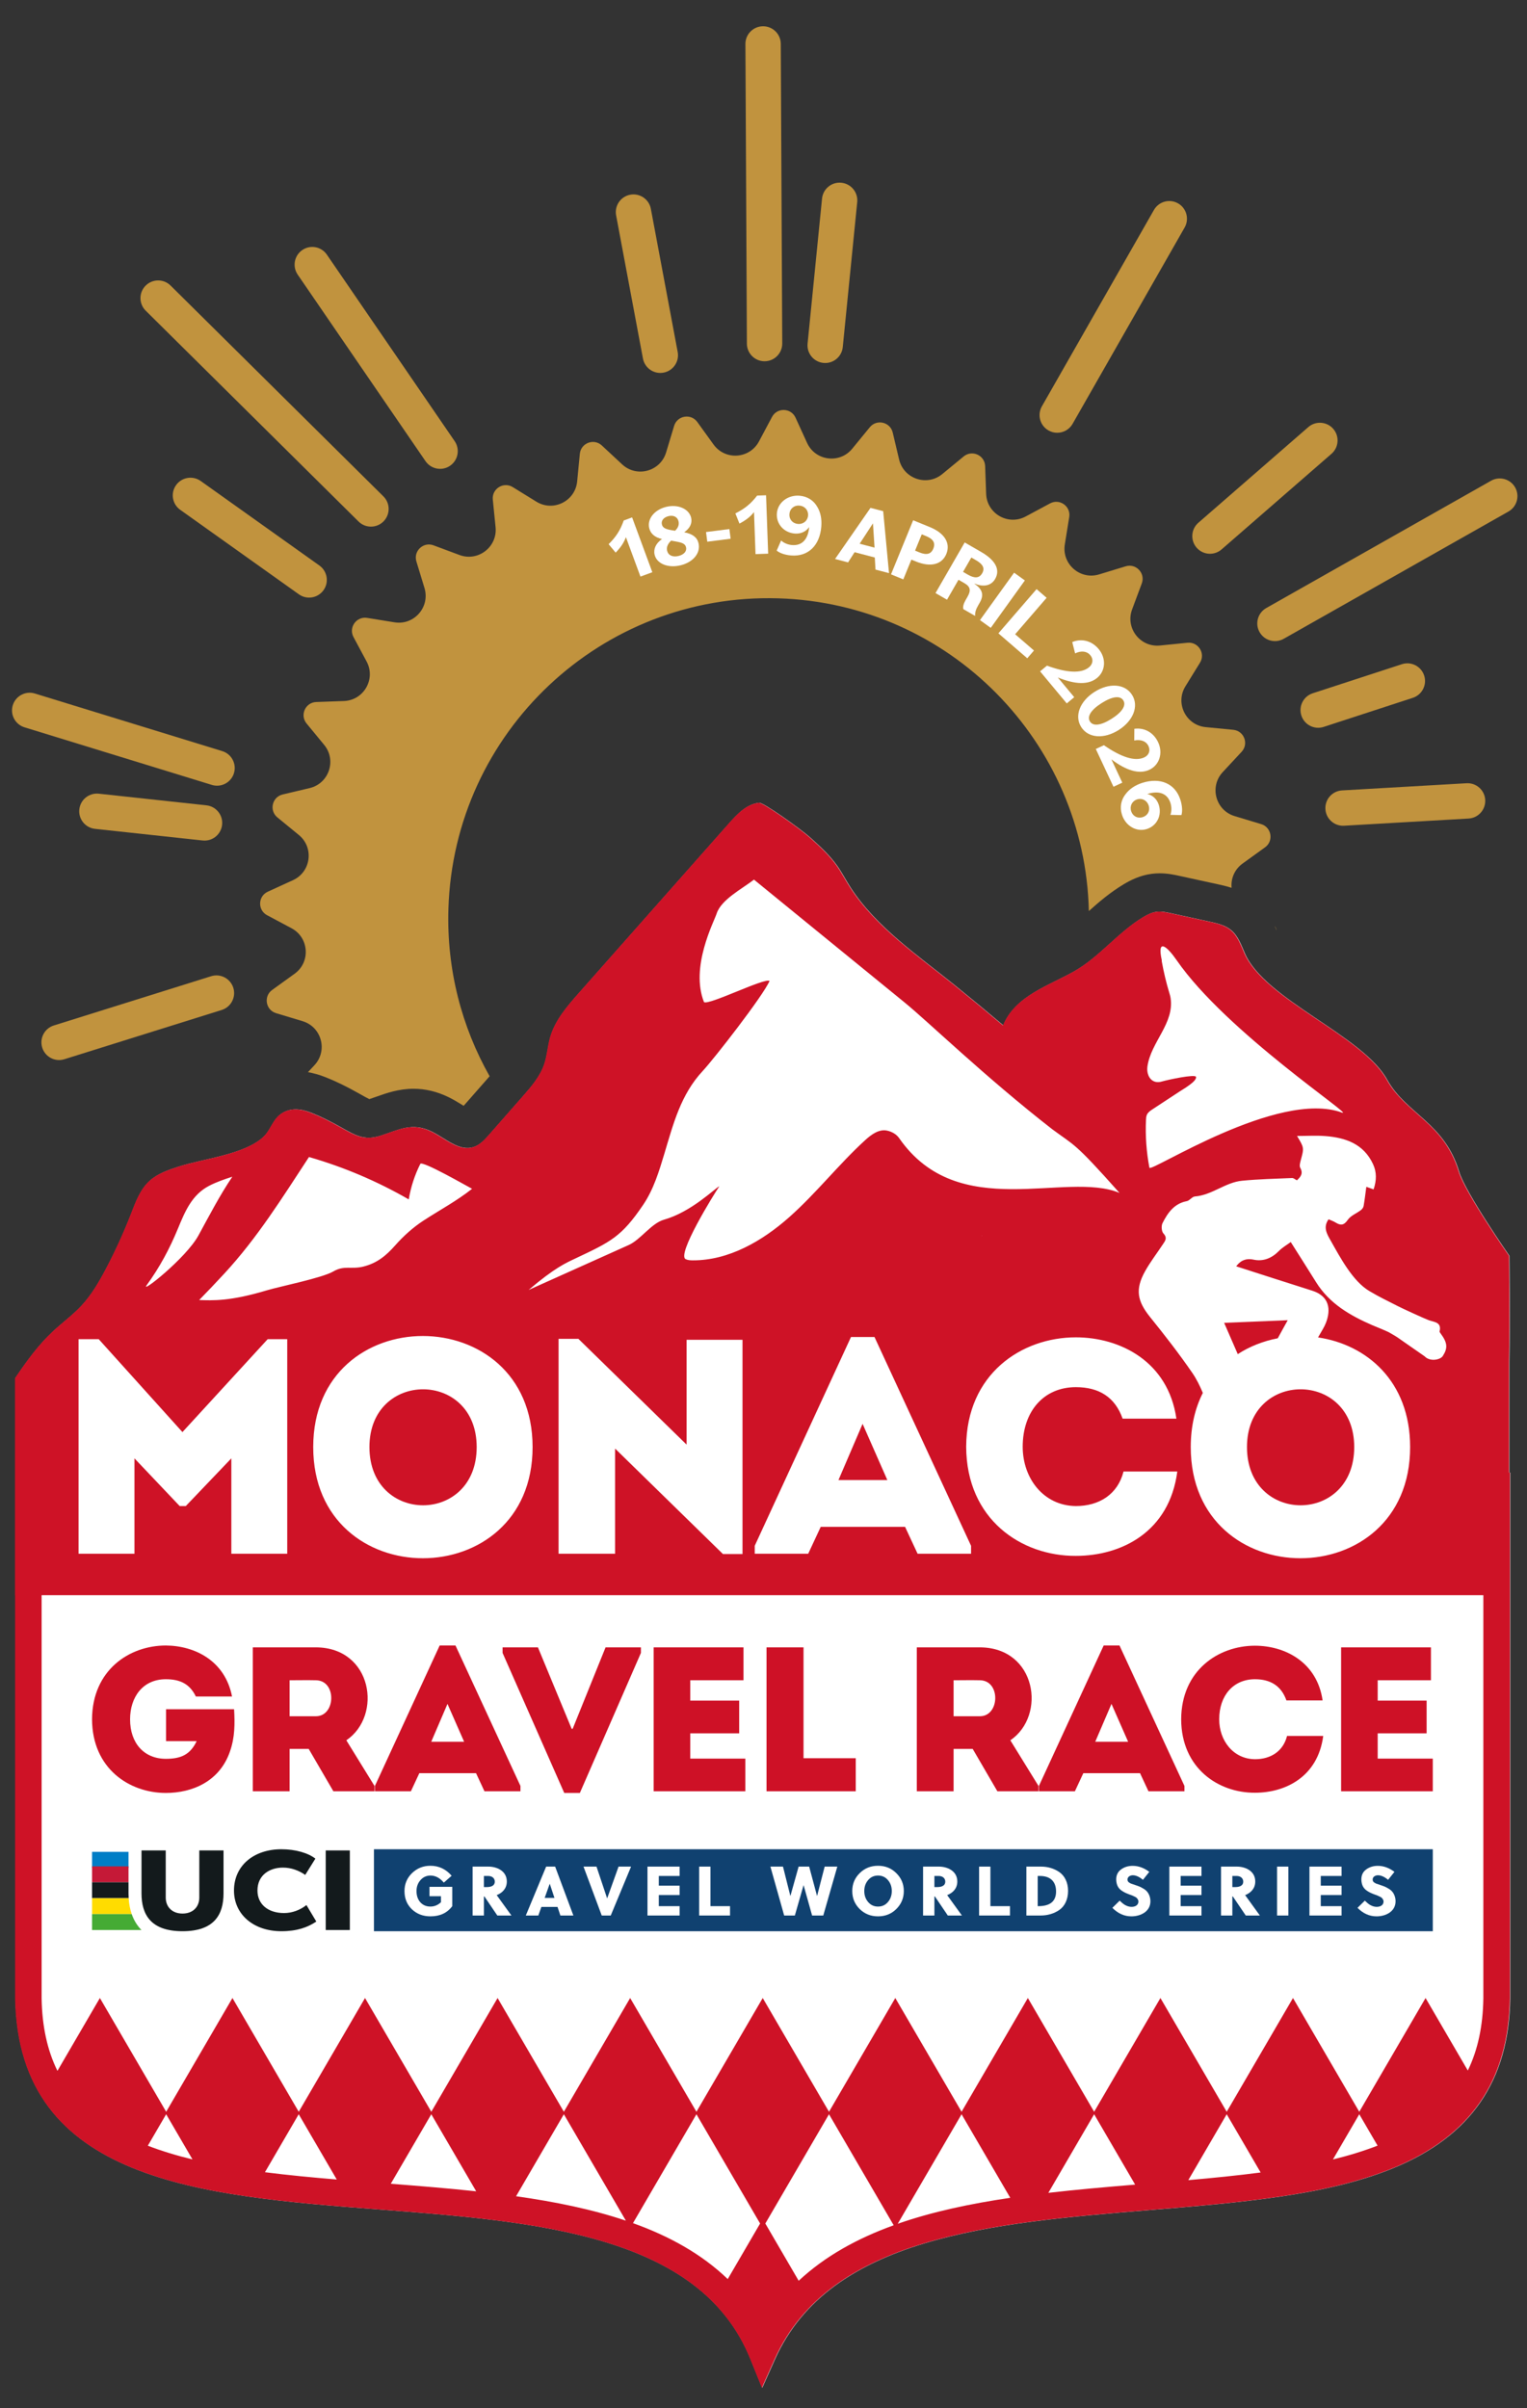 <?xml version="1.0" encoding="UTF-8"?>
<svg xmlns="http://www.w3.org/2000/svg" id="Calque_1" viewBox="0 0 510 804">
  <rect x="0" y="0" width="510" height="804" fill="#333333" stroke="none"/>
  <defs>
    <style>      .st0 {        fill: #c1933e;      }      .st1 {        fill: #45ab34;      }      .st2 {        fill: #104170;      }      .st3 {        fill: none;        stroke: #fff;        stroke-miterlimit: 10;        stroke-width: 20px;      }      .st4 {        fill: #c51937;      }      .st5 {        fill: #ce1226;      }      .st6 {        fill: #fff;      }      .st7 {        fill: #ce1126;      }      .st8 {        fill: #007ec6;      }      .st9 {        fill: #131a1c;      }      .st10 {        fill: #ffdc00;      }    </style>
  </defs>
  <path class="st6" d="M504.118,491.651v-37.051c.308-13.779,0-35.317,0-35.317,0,0-14.661-21.043-16.781-28.093-4.93-16.394-17.731-19.309-24.062-30.743-8.2-14.807-40.782-26.632-47.517-42.161-1.209-2.787-2.264-5.818-4.603-7.756-1.996-1.653-4.634-2.256-7.167-2.808-4.308-.94-8.616-1.879-12.925-2.819-1.558-.34-3.154-.682-4.735-.479-1.605.205-3.086.959-4.474,1.792-8.368,5.022-14.501,13.217-22.979,18.051-8.452,4.819-19.745,8.176-23.78,18.08-5.369-4.545-10.809-9.042-16.29-13.472-12.083-9.766-26.126-19.298-34.721-32.545-1.549-2.387-2.843-4.937-4.481-7.263-2.512-3.564-5.774-6.521-9.008-9.446-2.94-2.659-16.078-12.097-17.11-11.578-4.1.464-7.22,3.763-9.955,6.853-4.507,5.093-9.015,10.185-13.523,15.278-12.167,13.747-24.336,27.494-36.503,41.24-3.987,4.505-8.093,9.221-9.722,15.012-.814,2.893-.973,5.951-1.925,8.802-1.39,4.165-4.359,7.585-7.258,10.884-3.717,4.231-7.434,8.462-11.151,12.693-1.481,1.686-3.066,3.442-5.198,4.143-4.927,1.62-9.471-2.927-14.14-5.185-6.554-3.169-10.949-.488-17.049,1.446-5.522,1.75-8.494-.207-13.72-3.133-3.063-1.716-6.218-3.315-9.491-4.594-3.25-1.27-6.744-1.721-9.797.305-2.922,1.938-3.587,5.563-6.09,7.857-6.443,5.905-20.136,7.223-28.285,9.868-3.458,1.123-7.024,2.329-9.701,4.787-3.116,2.86-4.615,7.02-6.149,10.961-2.457,6.315-5.277,12.49-8.44,18.484-2.285,4.332-4.779,8.609-8.116,12.194-2.921,3.138-6.421,5.674-9.556,8.599-4.909,4.58-8.826,10.016-12.594,15.594v72.466h.037v134.705c1.061,61.115,62.227,65.819,121.379,70.368,52.742,4.056,107.277,8.249,124.132,49.923l3.899,9.639,4.247-9.491c18.372-41.054,72.663-45.532,125.166-49.863,30.423-2.51,59.159-4.881,81.374-14.002,25.858-10.617,38.627-29.126,39.037-56.651v-175.571h-.272ZM328.123,412.717c-.051-.057-.104-.113-.155-.17.008-.021.016-.041.023-.063.044.077.088.155.132.233ZM238.061,433.492c-.013.014-.026.029-.04.043-.002-.006-.007-.01-.01-.016.017-.009.034-.018.05-.027Z"></path>
  <g>
    <path class="st0" d="M426.399,310.644c-.13-.526-.36-1.03-.687-1.484.249.512.476,1.008.687,1.484Z"></path>
    <path class="st0" d="M421.215,275.15l-8.868-2.677c-6.349-1.917-8.49-9.826-3.973-14.683l6.308-6.783c2.471-2.657.826-6.994-2.785-7.345l-9.22-.895c-6.601-.641-10.243-7.981-6.761-13.626l4.864-7.883c1.905-3.088-.554-7.021-4.165-6.661l-9.217.921c-6.6.659-11.604-5.83-9.29-12.045l3.232-8.681c1.266-3.4-1.913-6.778-5.384-5.72l-8.861,2.701c-6.344,1.934-12.518-3.454-11.461-10.001l1.476-9.145c.579-3.582-3.199-6.275-6.396-4.56l-8.163,4.378c-5.845,3.134-12.951-.945-13.192-7.573l-.336-9.257c-.131-3.626-4.361-5.53-7.162-3.225l-7.153,5.887c-5.121,4.214-12.887,1.599-14.416-4.854l-2.136-9.014c-.837-3.531-5.356-4.573-7.654-1.765l-5.867,7.169c-4.2,5.132-12.327,4.083-15.086-1.949l-3.853-8.424c-1.509-3.3-6.145-3.44-7.851-.238l-4.356,8.175c-3.118,5.854-11.294,6.41-15.176,1.032l-5.422-7.511c-2.124-2.942-6.699-2.175-7.747,1.299l-2.677,8.868c-1.917,6.349-9.826,8.489-14.683,3.973l-6.783-6.309c-2.657-2.471-6.994-.826-7.345,2.785l-.895,9.22c-.641,6.601-7.981,10.243-13.626,6.761l-7.883-4.864c-3.088-1.905-7.021.554-6.661,4.164l.921,9.217c.659,6.599-5.83,11.604-12.045,9.29l-8.681-3.232c-3.4-1.266-6.778,1.913-5.72,5.384l2.701,8.861c1.934,6.344-3.454,12.518-10.001,11.461l-9.145-1.476c-3.582-.579-6.274,3.199-4.559,6.396l4.378,8.163c3.134,5.845-.945,12.951-7.573,13.192l-9.257.336c-3.626.132-5.53,4.361-3.224,7.163l5.886,7.153c4.214,5.121,1.599,12.887-4.854,14.416l-9.014,2.136c-3.53.836-4.573,5.356-1.765,7.654l7.169,5.867c5.133,4.201,4.083,12.327-1.949,15.086l-8.424,3.853c-3.3,1.509-3.44,6.145-.238,7.851l8.175,4.356c5.854,3.119,6.41,11.294,1.032,15.176l-7.511,5.422c-2.942,2.124-2.175,6.698,1.299,7.747l8.868,2.677c6.349,1.917,8.49,9.826,3.973,14.683l-2.181,2.346c1.855.321,3.744.849,5.651,1.594,3.474,1.357,6.997,3.057,11.087,5.348l.869.489c.989.557,2.169,1.222,2.891,1.562.779-.251,1.574-.532,2.412-.829,3.302-1.171,7.411-2.628,12.365-2.628,3.906,0,7.792.922,11.55,2.739,1.864.901,3.496,1.914,4.936,2.807.077.048.158.098.241.15l4.558-5.189,4.117-4.686c-9.312-16.452-14.382-35.581-13.768-55.858,1.788-59.063,51.118-105.492,110.18-103.704,57.126,1.73,102.432,47.935,103.723,104.405,3.373-3.018,7.158-6.253,11.609-8.924,2.095-1.257,5.352-2.989,9.433-3.511.85-.109,1.728-.164,2.608-.164,2.652,0,4.952.502,6.475.834l5.402,1.178,7.523,1.641c1.315.287,2.905.637,4.622,1.191-.277-2.988.91-6.106,3.667-8.097l7.511-5.422c2.942-2.124,2.175-6.699-1.299-7.747Z"></path>
    <path class="st0" d="M119.746,174.119c1.151,1.14,2.652,1.709,4.154,1.709,1.52,0,3.04-.584,4.195-1.75,2.294-2.317,2.275-6.054-.041-8.348L56.972,95.339c-2.316-2.294-6.052-2.277-8.349.041-2.294,2.317-2.275,6.054.041,8.348l71.081,70.391Z"></path>
    <path class="st0" d="M350.179,143.712c.923.527,1.929.777,2.921.777,2.05,0,4.043-1.069,5.133-2.978l37.423-65.558c1.616-2.832.631-6.437-2.2-8.054-2.833-1.617-6.437-.631-8.054,2.2l-37.423,65.558c-1.616,2.832-.631,6.437,2.2,8.054Z"></path>
    <path class="st0" d="M67.673,280.614c.216.023.43.035.643.035,2.975,0,5.535-2.244,5.861-5.269.351-3.241-1.993-6.153-5.234-6.504l-35.947-3.887c-3.241-.341-6.154,1.993-6.504,5.235-.351,3.241,1.993,6.153,5.234,6.504l35.947,3.887Z"></path>
    <path class="st0" d="M275.015,121.17c.199.02.397.03.592.03,2.997,0,5.564-2.273,5.868-5.319l4.824-48.404c.323-3.244-2.045-6.136-5.29-6.459-3.256-.332-6.136,2.045-6.46,5.289l-4.824,48.404c-.323,3.244,2.045,6.136,5.29,6.459Z"></path>
    <path class="st0" d="M489.811,261.503l-41.584,2.394c-3.255.187-5.742,2.978-5.555,6.233.181,3.14,2.784,5.564,5.888,5.564.114,0,.23-.003.345-.01l41.584-2.394c3.255-.187,5.742-2.978,5.555-6.233s-2.982-5.738-6.233-5.555Z"></path>
    <path class="st0" d="M255.355,120.615h.03c3.26-.016,5.891-2.672,5.875-5.932l-.491-100.037c-.016-3.251-2.656-5.875-5.903-5.875h-.03c-3.26.016-5.891,2.672-5.875,5.932l.491,100.037c.016,3.251,2.656,5.875,5.903,5.875Z"></path>
    <path class="st0" d="M404.117,184.89c1.373,0,2.754-.477,3.871-1.449l36.717-31.934c2.46-2.14,2.72-5.868.58-8.329-2.14-2.46-5.869-2.722-8.329-.58l-36.717,31.934c-2.46,2.14-2.72,5.868-.58,8.329,1.167,1.342,2.808,2.029,4.457,2.029Z"></path>
    <path class="st0" d="M70.525,325.931l-52.551,16.447c-3.111.974-4.845,4.286-3.871,7.398.791,2.525,3.12,4.142,5.633,4.142.584,0,1.178-.087,1.765-.271l52.551-16.447c3.111-.974,4.845-4.286,3.871-7.398-.975-3.112-4.287-4.844-7.398-3.871Z"></path>
    <path class="st0" d="M475.652,225.54c-1.011-3.1-4.34-4.794-7.443-3.783l-29.781,9.71c-3.1,1.011-4.793,4.343-3.782,7.443.812,2.492,3.125,4.075,5.611,4.075.606,0,1.223-.094,1.831-.292l29.781-9.71c3.1-1.011,4.793-4.343,3.782-7.443Z"></path>
    <path class="st0" d="M214.735,119.695c.532,2.837,3.01,4.817,5.796,4.817.361,0,.727-.033,1.094-.102,3.204-.601,5.315-3.686,4.715-6.89l-8.961-47.796c-.601-3.205-3.697-5.315-6.89-4.715-3.204.601-5.315,3.686-4.715,6.89l8.961,47.796Z"></path>
    <path class="st0" d="M506.039,162.738c-1.607-2.837-5.21-3.837-8.046-2.23l-75.079,42.501c-2.837,1.607-3.835,5.209-2.229,8.046,1.087,1.919,3.085,2.996,5.143,2.996.985,0,1.984-.247,2.903-.767l75.079-42.501c2.837-1.607,3.835-5.209,2.229-8.046Z"></path>
    <path class="st0" d="M74.225,250.775l-62.574-19.228c-3.118-.957-6.419.792-7.377,3.909-.958,3.117.793,6.419,3.909,7.377l62.574,19.228c.578.177,1.162.262,1.736.262,2.524,0,4.861-1.632,5.641-4.171.958-3.117-.793-6.419-3.909-7.377Z"></path>
    <path class="st0" d="M142.115,153.969c1.144,1.669,2.993,2.566,4.875,2.566,1.149,0,2.312-.335,3.332-1.034,2.688-1.843,3.375-5.518,1.532-8.207l-42.685-62.276c-1.843-2.688-5.515-3.377-8.208-1.532-2.688,1.843-3.375,5.518-1.532,8.207l42.685,62.276Z"></path>
    <path class="st0" d="M67.034,160.592c-2.657-1.89-6.343-1.27-8.233,1.386-1.891,2.656-1.27,6.342,1.386,8.233l39.638,28.218c1.039.739,2.234,1.094,3.419,1.094,1.845,0,3.663-.863,4.814-2.48,1.891-2.656,1.27-6.342-1.386-8.233l-39.638-28.218Z"></path>
  </g>
  <path class="st3" d="M256.383,425.023"></path>
  <g>
    <path class="st7" d="M55.389,549.389c9.682.068,19.774,5.08,22.107,17.026h-12.084c-1.991-4.119-5.148-5.767-10.024-5.767-7.758,0-11.945,6.042-11.945,13.388,0,7.965,4.668,13.182,11.945,13.182,4.944,0,8.102-1.304,10.298-5.904h-10.229v-10.642h22.725c.275,4.806.275,9.406-1.373,14.075-3.433,10.024-12.564,13.869-21.421,13.869-12.22,0-24.579-8.17-24.647-24.58.068-16.409,12.427-24.647,24.647-24.647Z"></path>
    <path class="st7" d="M125.078,596.28v1.785h-13.732l-8.239-14.143h-6.384v14.143h-12.289v-48.059h21.077c18.88.068,22.313,22.793,10.16,31.033l9.407,15.241ZM105.511,560.991c-2.884-.068-5.905,0-8.788,0v12.016h8.788c6.659,0,7.003-11.946,0-12.016Z"></path>
    <path class="st7" d="M158.995,592.024h-18.949l-2.815,6.042h-12.015v-1.785l21.627-46.892h5.287l21.695,46.892v1.785h-12.016l-2.814-6.042ZM149.452,568.886l-5.424,12.633h10.985l-5.56-12.633Z"></path>
    <path class="st7" d="M190.922,577.194h.344l10.985-27.187h11.809v1.853l-20.391,46.755h-5.217l-20.597-46.755v-1.853h11.809l11.259,27.187Z"></path>
    <path class="st7" d="M248.321,560.991h-17.782v6.797h16.34v10.916h-16.34v8.445h18.399v10.916h-30.621v-48.059h30.003v10.985Z"></path>
    <path class="st7" d="M268.369,587.012h17.44v11.054h-29.797v-48.059h12.358v37.006Z"></path>
    <path class="st7" d="M346.846,596.28v1.785h-13.732l-8.238-14.143h-6.385v14.143h-12.289v-48.059h21.077c18.881.068,22.313,22.793,10.161,31.033l9.406,15.241ZM327.279,560.991c-2.884-.068-5.904,0-8.788,0v12.016h8.788c6.66,0,7.003-11.946,0-12.016Z"></path>
    <path class="st7" d="M380.763,592.024h-18.949l-2.814,6.042h-12.016v-1.785l21.627-46.892h5.287l21.695,46.892v1.785h-12.015l-2.815-6.042ZM371.22,568.886l-5.423,12.633h10.985l-5.561-12.633Z"></path>
    <path class="st7" d="M419.144,549.457c9.955,0,20.734,5.424,22.588,18.263h-12.084c-1.716-4.874-5.355-7.072-10.504-7.072-7.209,0-11.946,5.424-11.946,13.388,0,7.072,4.669,13.251,11.946,13.319,5.217,0,9.406-2.609,10.711-7.758h12.083c-1.784,13.594-12.564,18.949-22.793,18.949-12.221.069-24.579-8.17-24.648-24.511.069-16.339,12.427-24.579,24.648-24.579Z"></path>
    <path class="st7" d="M477.916,560.991h-17.782v6.797h16.34v10.916h-16.34v8.445h18.399v10.916h-30.621v-48.059h30.003v10.985Z"></path>
  </g>
  <g>
    <polygon class="st5" points="280.035 494.155 296.362 494.155 288.096 475.379 280.035 494.155"></polygon>
    <path class="st5" d="M426.761,446.814c.974-1.851,2.07-3.741,3.326-6.03-7.306.302-14.153.584-21.237.876,1.558,3.58,3.048,7.032,4.548,10.445,4.052-2.627,8.619-4.387,13.364-5.292Z"></path>
    <path class="st5" d="M504.001,491.651v-37.051c.308-13.779,0-35.317,0-35.317,0,0-14.661-21.043-16.781-28.093-4.93-16.394-17.731-19.309-24.062-30.743-8.2-14.807-40.782-26.632-47.517-42.161-1.209-2.787-2.264-5.818-4.603-7.756-1.996-1.653-4.634-2.256-7.167-2.808-4.308-.94-8.616-1.879-12.925-2.819-1.558-.34-3.154-.682-4.735-.479-1.605.205-3.086.959-4.474,1.792-8.368,5.022-14.501,13.217-22.979,18.051-8.452,4.819-19.745,8.176-23.78,18.08-5.369-4.545-10.809-9.042-16.29-13.472-12.083-9.766-26.126-19.298-34.721-32.545-1.549-2.387-2.843-4.937-4.481-7.263-2.512-3.564-5.774-6.521-9.008-9.446-2.94-2.659-16.078-12.097-17.11-11.578-4.1.464-7.22,3.763-9.955,6.853-4.507,5.093-9.015,10.185-13.523,15.278-12.167,13.747-24.336,27.494-36.503,41.24-3.987,4.505-8.093,9.221-9.722,15.012-.814,2.893-.973,5.951-1.925,8.802-1.39,4.165-4.359,7.585-7.258,10.884-3.717,4.231-7.434,8.462-11.151,12.693-1.481,1.686-3.066,3.442-5.198,4.143-4.927,1.62-9.472-2.927-14.141-5.185-6.554-3.169-10.949-.488-17.049,1.446-5.522,1.75-8.494-.207-13.719-3.133-3.063-1.716-6.218-3.315-9.491-4.594-3.249-1.27-6.744-1.721-9.797.305-2.922,1.938-3.588,5.563-6.09,7.857-6.442,5.905-20.136,7.223-28.285,9.868-3.458,1.123-7.024,2.329-9.702,4.787-3.115,2.86-4.615,7.02-6.149,10.961-2.458,6.315-5.277,12.49-8.44,18.484-2.285,4.332-4.78,8.609-8.116,12.194-2.921,3.138-6.421,5.674-9.556,8.599-4.908,4.58-8.826,10.016-12.594,15.594v72.466h.037v134.705c1.061,61.115,62.227,65.819,121.379,70.368,52.742,4.056,107.277,8.249,124.133,49.923l3.899,9.639,4.247-9.491c18.372-41.054,72.663-45.532,125.166-49.863,30.423-2.51,59.159-4.881,81.374-14.002,25.858-10.617,38.627-29.126,39.037-56.651v-175.571h-.272ZM382.747,373.893c.027-.591.066-1.198.314-1.734.369-.799,1.141-1.323,1.877-1.806,3.044-1.998,6.087-3.996,9.131-5.994,1.122-.737,5.7-3.338,5.392-4.812-.214-1.025-9.433.956-11.408,1.54-2.538.751-4.183-.671-4.707-2.693-.192-.744-.233-1.569-.11-2.401,1.216-8.188,9.051-14.353,7.719-22.843-.075-.477-.206-.945-.346-1.406-1.082-3.561-1.952-7.187-2.607-10.851-.015-.084.046-.174.027-.257-1.687-7.623,1.779-4.655,4.947-.066,16.657,24.12,60.291,52.738,55.168,50.875-21.292-7.743-63.92,20.171-64.254,18.421-1.002-5.255-1.387-10.628-1.141-15.972ZM382.462,424.4c1.728-3.088,3.914-5.919,5.872-8.88.767-1.16,1.682-2.154.236-3.703-.642-.688-.761-2.55-.298-3.461,1.734-3.409,3.868-6.518,8.102-7.325.965-.184,1.764-1.488,2.696-1.56,5.725-.447,10.17-4.717,15.773-5.258,5.542-.535,11.125-.669,16.693-.904.52-.022,1.064.496,1.609.77,1.333-1.198,2.162-2.336,1.117-4.196-.35-.623-.037-1.721.185-2.545,1.112-4.109,1.137-4.102-1.252-8.072,3.454,0,6.486-.196,9.484.04,6.77.532,12.75,2.607,15.895,9.354,1.256,2.694,1.206,5.452.19,8.443-.897-.315-1.669-.586-2.429-.853-.296,2.186-.536,4.299-.899,6.391-.087.503-.488,1.06-.907,1.379-1.46,1.113-3.412,1.842-4.391,3.26-1.311,1.9-2.412,1.914-4.099.869-.737-.457-1.586-.732-2.317-1.059-1.893,2.67-.569,4.861.7,7.098,3.104,5.47,7.33,13.58,12.959,16.88,3.96,2.322,4.943,2.666,9.629,5.09,1.418.734,9,4.205,10.245,4.643,1.787.628,4.304.611,3.561,3.713-.048.198.186.494.342.705,2.256,3.052,2.462,4.817.711,7.53-.818,1.267-4.275,1.993-6.082.071-12.73-8.804-7.466-5.334-11.427-7.731-.796-.558-5.219-2.288-6.092-2.67-7.414-3.242-14.262-7.187-18.701-14.317-2.754-4.423-5.56-8.814-8.468-13.417-1.319.977-2.81,1.818-3.962,2.991-2.379,2.421-5.243,3.578-8.459,2.89-3.04-.65-4.694.765-5.801,2.224,8.348,2.68,16.85,5.446,25.377,8.133,5.751,1.813,6.347,6.286,4.566,10.805-.549,1.394-1.401,2.67-2.137,3.988-.152.271-.305.544-.456.816,16.155,2.373,30.741,14.569,30.741,36.604,0,49.493-73.269,49.493-73.269,0,0-7.027,1.486-13.051,4.031-18.078-.957-2.306-2.114-4.653-3.485-6.646-4.419-6.426-9.217-12.594-14.113-18.66-4.328-5.362-5.059-9.291-1.669-15.35ZM322.692,483.033c.102-24.287,18.47-36.533,36.634-36.533,14.797,0,30.819,8.062,33.573,27.144h-17.959c-2.552-7.245-7.96-10.511-15.614-10.511-10.715,0-17.756,8.062-17.756,19.899,0,10.511,6.939,19.695,17.756,19.797,7.756,0,13.98-3.877,15.92-11.531h17.96c-2.653,20.206-18.674,28.165-33.88,28.165-18.164.103-36.532-12.143-36.634-36.43ZM324.323,516.096v2.653h-17.859l-4.184-8.98h-28.165l-4.184,8.98h-17.859v-2.653l32.145-69.698h7.858l32.246,69.698ZM327.852,412.547c.008-.021.016-.041.023-.063.044.077.088.155.132.233-.051-.057-.104-.113-.155-.17ZM192.141,420.183c11.772-5.554,15.398-7.169,22.688-17.953,3.461-5.121,5.288-11.144,7.067-17.064,3.006-10.003,5.457-19.73,12.851-27.649,3.682-3.944,20.141-25.053,22.275-30.009-1.629-1.145-20.269,8.214-21.897,7.069-4.655-11.724,3.315-26.751,4.227-29.561,1.528-4.71,8.594-8.302,12.465-11.336,16.78,13.681,33.562,27.363,50.342,41.044,7.991,6.515,26.843,24.833,49.267,42.29,7.515,5.592,7.136,3.997,22.485,21.274-17.916-7.503-53.78,10.252-73.604-18.296-.922-1.328-2.491-2.195-4.075-2.519-2.715-.556-5.269,1.359-7.314,3.23-8.874,8.118-16.324,17.704-25.325,25.68-9.002,7.975-20.171,14.449-32.198,14.412-.812-.002-1.652-.041-2.383-.393-3.076-1.481,9.328-21.527,11.247-24.35-1.575.787-9.383,8.599-18.499,11.169-4.21,1.187-7.783,6.663-11.773,8.454-11.145,5.003-22.29,10.006-33.435,15.008,8.741-7.442,12.533-9.055,15.592-10.498ZM247.989,447.317v71.534h-6.531l-36.023-35.206v35.104h-18.879v-71.739h6.634l36.124,35.308v-35.001h18.674ZM237.894,433.519c.017-.009.034-.018.05-.027-.013.014-.026.029-.04.043-.002-.006-.007-.01-.01-.016ZM177.88,483.134c0,49.493-73.269,49.493-73.269,0s73.269-49.39,73.269,0ZM103.197,386.3c11.628,3.34,22.846,8.104,33.324,14.151.678-4.117,1.983-8.13,3.858-11.857.608-1.208,15.915,7.617,17.288,8.311-5.099,4.045-10.765,7.061-16.245,10.629-3.47,2.259-6.664,5.139-9.395,8.227-3.08,3.483-6.055,5.939-10.611,7.1-4.085,1.041-6.456-.513-10.124,1.654-3.607,2.131-18.058,5.055-22.051,6.258-12.483,3.76-18.303,3.42-22.723,3.272,2.685-2.736,5.476-5.665,8.416-8.846,11.015-11.914,19.329-25.284,28.261-38.899ZM48.992,429.089c4.369-6.035,7.631-12.101,10.472-18.982,2.339-5.663,4.638-11.19,10.314-14.161,2.48-1.298,5.14-2.203,7.817-3.073-4.215,6.248-7.725,13.034-11.316,19.612-4.132,7.568-19.571,19.76-17.287,16.605ZM26.238,447.112h6.735l27.961,31.022,28.47-31.022h6.531v71.637h-18.674v-31.838l-15.205,15.919h-2.041l-15.103-15.919v31.838h-18.674v-71.637ZM49.37,716.393l6.124-10.506,8.79,15.081c-5.266-1.272-10.249-2.781-14.914-4.575ZM88.488,725.244l11.282-19.357,12.702,21.792c-8.239-.687-16.275-1.451-23.984-2.435ZM130.516,729.101l13.531-23.214,15.002,25.737c-9.407-1.013-18.983-1.785-28.532-2.523ZM172.365,733.266l15.958-27.379,20.713,35.536c-11.303-3.809-23.714-6.331-36.671-8.157ZM243.054,760.921c-8.669-8.343-19.464-14.311-31.645-18.677l21.191-36.357,21.266,36.485-10.812,18.549ZM266.751,761.485l-11.14-19.113,21.266-36.485,21.606,37.068c-12.118,4.379-22.925,10.31-31.731,18.53ZM299.836,742.459l21.317-36.572,16.263,27.902c-13.275,1.955-26.004,4.628-37.58,8.67ZM350.133,732.13l15.296-26.243,13.694,23.495c-9.704.805-19.436,1.648-28.99,2.748ZM396.882,727.886l12.823-21.999,11.333,19.444c-7.761,1.022-15.859,1.824-24.156,2.556ZM445.182,720.985l8.8-15.098,6.109,10.481c-4.662,1.803-9.639,3.33-14.909,4.617ZM490.229,691.289l-14.109-24.207-22.138,37.982-22.138-37.982-22.138,37.982-22.138-37.982-22.138,37.982-22.138-37.982-22.138,37.982-22.138-37.982-22.138,37.982-22.138-37.982-22.138,37.982-22.138-37.982-22.138,37.982-22.138-37.982-22.138,37.982-22.138-37.982-22.138,37.982-22.138-37.982-22.138,37.982-22.138-37.982-14.177,24.324c-3.387-6.871-5.123-14.886-5.285-24.183v-134.628h481.525v134.562c-.138,9.277-1.842,17.274-5.19,24.133Z"></path>
    <path class="st5" d="M416.476,483.134c0,25.92,35.818,25.92,35.818,0,0-25.715-35.818-25.715-35.818,0Z"></path>
    <path class="st5" d="M123.388,483.134c0,25.92,35.818,25.92,35.818,0,0-25.715-35.818-25.715-35.818,0Z"></path>
  </g>
  <g>
    <path class="st6" d="M209.044,179.339c-.67,1.854-1.688,3.363-3.417,5.167l-2.361-2.815c2.521-2.473,3.944-4.762,5.051-7.911l2.801-1.034,6.75,18.301-3.965,1.462-4.858-13.171Z"></path>
    <path class="st6" d="M218.637,185.229c-.462-1.896.402-3.84,2.46-5.255-2.419-.565-3.81-1.778-4.265-3.644-.743-3.044,1.728-6.141,5.661-7.1,3.934-.959,7.608.64,8.331,3.597.456,1.866-.43,3.603-2.308,4.882,2.778.54,4.306,1.688,4.773,3.612.813,3.331-1.814,6.405-5.977,7.42-4.164,1.016-7.941-.497-8.675-3.512ZM224.268,177.01l1.204.194c1.009-.976,1.424-2.02,1.144-3.169-.364-1.494-1.73-2.103-3.337-1.711-1.636.399-2.518,1.527-2.217,2.762.245,1.005.959,1.561,3.207,1.925ZM224.147,180.508c-1.138,1.068-1.618,2.22-1.338,3.368.377,1.55,1.85,2.226,3.803,1.75,1.866-.456,2.826-1.633,2.518-2.896-.266-1.091-1.074-1.533-3.393-1.94l-1.59-.282Z"></path>
    <path class="st6" d="M235.807,177.636l7.8-.997.413,3.226-7.801.996-.412-3.226Z"></path>
    <path class="st6" d="M251.829,170.975c-1.215,1.552-2.655,2.668-4.86,3.842l-1.364-3.41c3.167-1.563,5.233-3.294,7.268-5.94l2.982-.107.702,19.492-4.222.153-.506-14.029Z"></path>
    <path class="st6" d="M259.403,183.83l1.484-3.383c.825.807,2.26,1.425,3.646,1.535,3.331.263,5.369-1.889,5.726-6.013-1.039,1.519-2.824,2.327-4.799,2.17-3.655-.29-6.27-3.225-5.99-6.763.285-3.596,3.663-6.176,7.554-5.868,2.683.213,4.824,1.628,6.039,3.89.992,1.709,1.443,3.881,1.241,6.416-.499,6.308-4.387,10.093-10.046,9.645-2.004-.159-3.854-.78-4.854-1.63ZM269.88,172.143c.143-1.798-1.11-3.203-2.908-3.345-1.74-.138-3.166,1.025-3.309,2.823-.144,1.798,1.083,3.17,2.853,3.311,1.768.14,3.226-1.05,3.364-2.789Z"></path>
    <path class="st6" d="M290.741,169.562l4.232,1.108,1.948,20.685-4.52-1.185-.227-4.033-6.75-1.769-2.177,3.403-4.347-1.139,11.839-17.071ZM287.113,181.541l4.977,1.304-.532-8.117-4.444,6.813Z"></path>
    <path class="st6" d="M304.98,173.702l5.638,2.308c4.87,1.993,6.914,5.354,5.447,8.938-1.457,3.557-5.27,4.521-10.141,2.526l-1.532-.627-2.699,6.595-4.105-1.68,7.393-18.061ZM307.854,178.393l-2.229,5.445,1.422.583c2.437.997,3.905.608,4.668-1.253.771-1.889-.003-3.196-2.438-4.192l-1.424-.583Z"></path>
    <path class="st6" d="M322.193,181.111l5.531,3.188c4.764,2.746,6.417,5.917,4.646,8.99-1.299,2.254-3.85,2.831-6.899,1.551l-.03.051c2.659,1.839,3.305,3.679,1.755,6.368l-.545.947c-.77,1.332-1.059,2.427-.961,3.44l-3.97-2.289c-.161-.844.096-1.822.834-3.103l.561-.973c1.27-2.203.959-3.439-1.038-4.591l-1.946-1.123-3.839,6.66-3.841-2.215,9.743-16.903ZM324.41,186.143l-2.76,4.79,1.612.93c2.306,1.329,3.824,1.181,4.769-.458.945-1.639.299-3.002-2.007-4.331l-1.614-.931Z"></path>
    <path class="st6" d="M338.696,191.204l3.599,2.59-11.396,15.835-3.599-2.589,11.396-15.836Z"></path>
    <path class="st6" d="M346.205,196.693l3.354,2.898-10.51,12.169,6.285,5.429-2.24,2.595-9.642-8.327,12.752-14.764Z"></path>
    <path class="st6" d="M349.672,222.242c6.52,2.382,11.42,2.726,14.057.533,1.318-1.098,1.508-2.717.431-4.013-1.135-1.363-3-1.618-5.087-.613l-.954-3.781c3.142-1.308,6.525-.431,8.813,2.318,2.609,3.137,2.311,7.308-.484,9.634-2.909,2.42-7.382,2.22-13.149-.136l5.484,6.59-2.5,2.08-8.906-10.703,2.296-1.91Z"></path>
    <path class="st6" d="M365.563,230.997c4.794-3.038,10.119-2.808,12.523.987,2.406,3.795.341,8.708-4.454,11.746-4.793,3.038-10.117,2.808-12.522-.987-2.404-3.794-.34-8.708,4.453-11.746ZM371.26,239.984c3.621-2.294,4.936-4.526,3.907-6.15-1.045-1.647-3.635-1.372-7.229.908-3.595,2.277-4.95,4.502-3.906,6.149,1.029,1.623,3.609,1.388,7.229-.907Z"></path>
    <path class="st6" d="M368.689,248.804c5.703,3.957,10.358,5.532,13.464,4.078,1.555-.727,2.149-2.245,1.435-3.771-.752-1.607-2.493-2.326-4.766-1.883l.035-3.901c3.371-.468,6.422,1.238,7.939,4.478,1.729,3.695.383,7.655-2.911,9.196-3.428,1.604-7.706.276-12.687-3.463l3.634,7.765-2.945,1.378-5.903-12.612,2.705-1.266Z"></path>
    <path class="st6" d="M376.042,264.998c1.204-1.567,3.032-2.837,5.452-3.616,6.023-1.935,11.011.25,12.738,5.626.616,1.915.744,3.86.347,5.137l-3.692-.087c.434-1.07.459-2.631.025-3.982-1.013-3.152-3.778-4.22-7.728-2.981,1.8.384,3.216,1.699,3.831,3.612,1.122,3.49-.608,6.997-3.986,8.082-3.435,1.104-7.094-1.012-8.298-4.755-.823-2.562-.319-5.052,1.311-7.036ZM381.661,272.818c1.716-.551,2.529-2.179,1.986-3.868-.552-1.716-2.197-2.585-3.858-2.051-1.717.551-2.539,2.244-1.996,3.933s2.151,2.538,3.868,1.986Z"></path>
  </g>
  <g>
    <path class="st9" d="M102.348,636.05c-2.193,1.716-4.83,2.665-7.473,2.665-5.425,0-8.884-2.986-8.884-7.513,0-5.299,4.207-7.661,8.502-7.661,2.763,0,5.313.952,7.451,2.439l3.388-5.432c-2.374-1.866-6.577-3.137-11.368-3.137-9.107,0-15.816,5.4-15.816,13.791,0,7.963,6.519,13.58,15.816,13.58,5.255,0,8.745-1.275,11.682-3.228l-3.297-5.504Z"></path>
    <rect class="st8" x="30.742" y="618.277" width="12.18" height="5.315"></rect>
    <rect class="st4" x="30.742" y="623.124" width="12.18" height="5.315"></rect>
    <path class="st9" d="M42.922,632.127v-3.688h-12.18v5.314h12.23c-.033-.53-.051-1.072-.051-1.626"></path>
    <path class="st10" d="M42.972,633.754h-12.23v5.315h13.252c-.56-1.6-.902-3.374-1.022-5.315"></path>
    <path class="st1" d="M46.929,644.042c-1.287-1.401-2.267-3.063-2.935-4.974h-13.252v5.315h16.512c-.11-.112-.219-.226-.326-.342"></path>
    <path class="st9" d="M47.26,617.809h8.097v15.74c0,3.086,2.099,5.335,5.602,5.335s5.602-2.249,5.602-5.335v-15.74h8.094v14.318c0,7.069-3.068,12.654-13.696,12.654s-13.699-5.585-13.699-12.654v-14.318Z"></path>
    <rect class="st9" x="108.79" y="617.81" width="8.051" height="26.574"></rect>
    <rect class="st2" x="124.894" y="617.41" width="353.64" height="27.371"></rect>
    <g>
      <path class="st6" d="M147.274,633.098h-3.826v-3.126h7.604v6.438c-1.68,2.263-4.105,3.406-7.278,3.406-2.496,0-4.549-.793-6.205-2.356-1.656-1.586-2.473-3.616-2.473-6.088,0-2.356.84-4.362,2.519-5.995,1.703-1.633,3.732-2.449,6.135-2.449,2.822,0,5.179,1.12,7.091,3.336l-2.613,2.286c-1.306-1.563-2.799-2.356-4.455-2.356-1.33,0-2.449.513-3.336,1.516s-1.33,2.216-1.33,3.662c0,1.516.42,2.776,1.26,3.732.863.957,1.983,1.446,3.382,1.446,1.33,0,2.519-.49,3.522-1.446v-2.006Z"></path>
      <path class="st6" d="M157.841,639.537v-16.329h5.318c2.683,0,6.111,1.376,6.111,4.969,0,2.263-1.4,3.779-3.382,4.549l4.922,6.811h-4.712l-4.315-6.368h-.163v6.368h-3.779ZM161.62,626.334v3.709h1.003c1.586,0,2.636-.583,2.636-1.796,0-1.143-.886-1.913-2.193-1.913h-1.446Z"></path>
      <path class="st6" d="M191.501,639.537h-4.339l-.956-2.869h-5.388l-1.026,2.869h-4.175l6.788-16.329h3.009l6.088,16.329ZM183.594,628.946l-1.68,4.712h3.266l-1.563-4.712h-.023Z"></path>
      <path class="st6" d="M210.769,623.208l-6.788,16.329h-3.009l-6.088-16.329h4.339l3.546,10.59h.023l3.802-10.59h4.175Z"></path>
      <path class="st6" d="M226.981,639.537h-10.73v-16.329h10.73v3.126h-6.951v3.242h6.951v3.126h-6.951v3.709h6.951v3.126Z"></path>
      <path class="st6" d="M243.823,639.537h-10.31v-16.329h3.779v13.203h6.531v3.126Z"></path>
      <path class="st6" d="M270.252,623.208l2.613,9.751h.047l2.519-9.751h4.222l-4.689,16.329h-3.732l-2.822-10.077h-.047l-2.892,10.077h-3.569l-4.595-16.329h4.199l2.449,9.751h.047l2.729-9.751h3.522Z"></path>
      <path class="st6" d="M301.86,631.372c0,2.356-.84,4.339-2.496,5.995-1.656,1.633-3.686,2.449-6.112,2.449s-4.479-.816-6.135-2.449c-1.656-1.656-2.473-3.639-2.473-5.995s.816-4.339,2.473-5.972c1.656-1.656,3.709-2.473,6.135-2.473s4.455.816,6.112,2.473c1.656,1.633,2.496,3.616,2.496,5.972ZM297.848,631.372c0-1.469-.443-2.682-1.306-3.686-.863-1.003-1.959-1.493-3.289-1.493s-2.426.49-3.289,1.493c-.863,1.003-1.306,2.216-1.306,3.686s.443,2.683,1.306,3.686c.863,1.003,1.959,1.493,3.289,1.493s2.426-.49,3.289-1.493c.863-1.003,1.306-2.216,1.306-3.686Z"></path>
      <path class="st6" d="M308.298,639.537v-16.329h5.318c2.683,0,6.111,1.376,6.111,4.969,0,2.263-1.4,3.779-3.382,4.549l4.922,6.811h-4.712l-4.315-6.368h-.163v6.368h-3.779ZM312.077,626.334v3.709h1.003c1.586,0,2.636-.583,2.636-1.796,0-1.143-.886-1.913-2.193-1.913h-1.446Z"></path>
      <path class="st6" d="M337.316,639.537h-10.31v-16.329h3.779v13.203h6.531v3.126Z"></path>
      <path class="st6" d="M342.798,639.537v-16.329h4.899c2.239,0,4.316.607,6.088,1.819,1.773,1.213,2.939,3.452,2.939,6.275,0,2.892-1.143,5.155-2.939,6.391-1.796,1.236-3.942,1.843-6.298,1.843h-4.689ZM346.577,626.334v10.077h.21c3.942,0,5.925-1.633,5.925-4.899,0-3.359-1.959-5.179-5.388-5.179h-.746Z"></path>
      <path class="st6" d="M381.731,627.617c-1.213-1.003-2.333-1.516-3.382-1.516-.933,0-1.773.537-1.773,1.4,0,.467.14.793.607,1.073l.536.303.746.256.63.21c1.19.397,1.75.583,2.776,1.213.537.303.933.653,1.236,1.003.583.677,1.12,1.843,1.12,3.219,0,3.476-3.336,5.039-6.345,5.039-2.379,0-4.502-.956-6.368-2.846l2.449-2.403c.537.513.956.886,1.236,1.096.56.443,1.633.98,2.729.98,1.283,0,2.286-.607,2.286-1.796,0-.49-.327-.933-.606-1.213-.14-.14-.373-.28-.723-.443l-.77-.35-.886-.326c-1.05-.397-1.609-.63-2.473-1.19-1.236-.816-1.89-1.889-1.96-3.802,0-1.469.537-2.589,1.633-3.382s2.379-1.19,3.872-1.19c1.936,0,3.779.677,5.552,2.006l-2.123,2.659Z"></path>
      <path class="st6" d="M401.279,639.537h-10.73v-16.329h10.73v3.126h-6.951v3.242h6.951v3.126h-6.951v3.709h6.951v3.126Z"></path>
      <path class="st6" d="M407.81,639.537v-16.329h5.318c2.682,0,6.111,1.376,6.111,4.969,0,2.263-1.4,3.779-3.382,4.549l4.922,6.811h-4.712l-4.315-6.368h-.163v6.368h-3.779ZM411.589,626.334v3.709h1.003c1.586,0,2.636-.583,2.636-1.796,0-1.143-.886-1.913-2.193-1.913h-1.446Z"></path>
      <path class="st6" d="M430.297,639.537h-3.779v-16.329h3.779v16.329Z"></path>
      <path class="st6" d="M448.072,639.537h-10.73v-16.329h10.73v3.126h-6.951v3.242h6.951v3.126h-6.951v3.709h6.951v3.126Z"></path>
      <path class="st6" d="M463.607,627.617c-1.213-1.003-2.333-1.516-3.382-1.516-.933,0-1.773.537-1.773,1.4,0,.467.14.793.607,1.073l.536.303.746.256.63.21c1.19.397,1.75.583,2.776,1.213.537.303.933.653,1.236,1.003.583.677,1.12,1.843,1.12,3.219,0,3.476-3.336,5.039-6.345,5.039-2.379,0-4.502-.956-6.368-2.846l2.449-2.403c.537.513.956.886,1.236,1.096.56.443,1.633.98,2.729.98,1.283,0,2.286-.607,2.286-1.796,0-.49-.327-.933-.606-1.213-.14-.14-.373-.28-.723-.443l-.77-.35-.886-.326c-1.05-.397-1.609-.63-2.473-1.19-1.236-.816-1.89-1.889-1.96-3.802,0-1.469.537-2.589,1.633-3.382,1.096-.793,2.379-1.19,3.872-1.19,1.936,0,3.779.677,5.552,2.006l-2.123,2.659Z"></path>
    </g>
  </g>
</svg>
